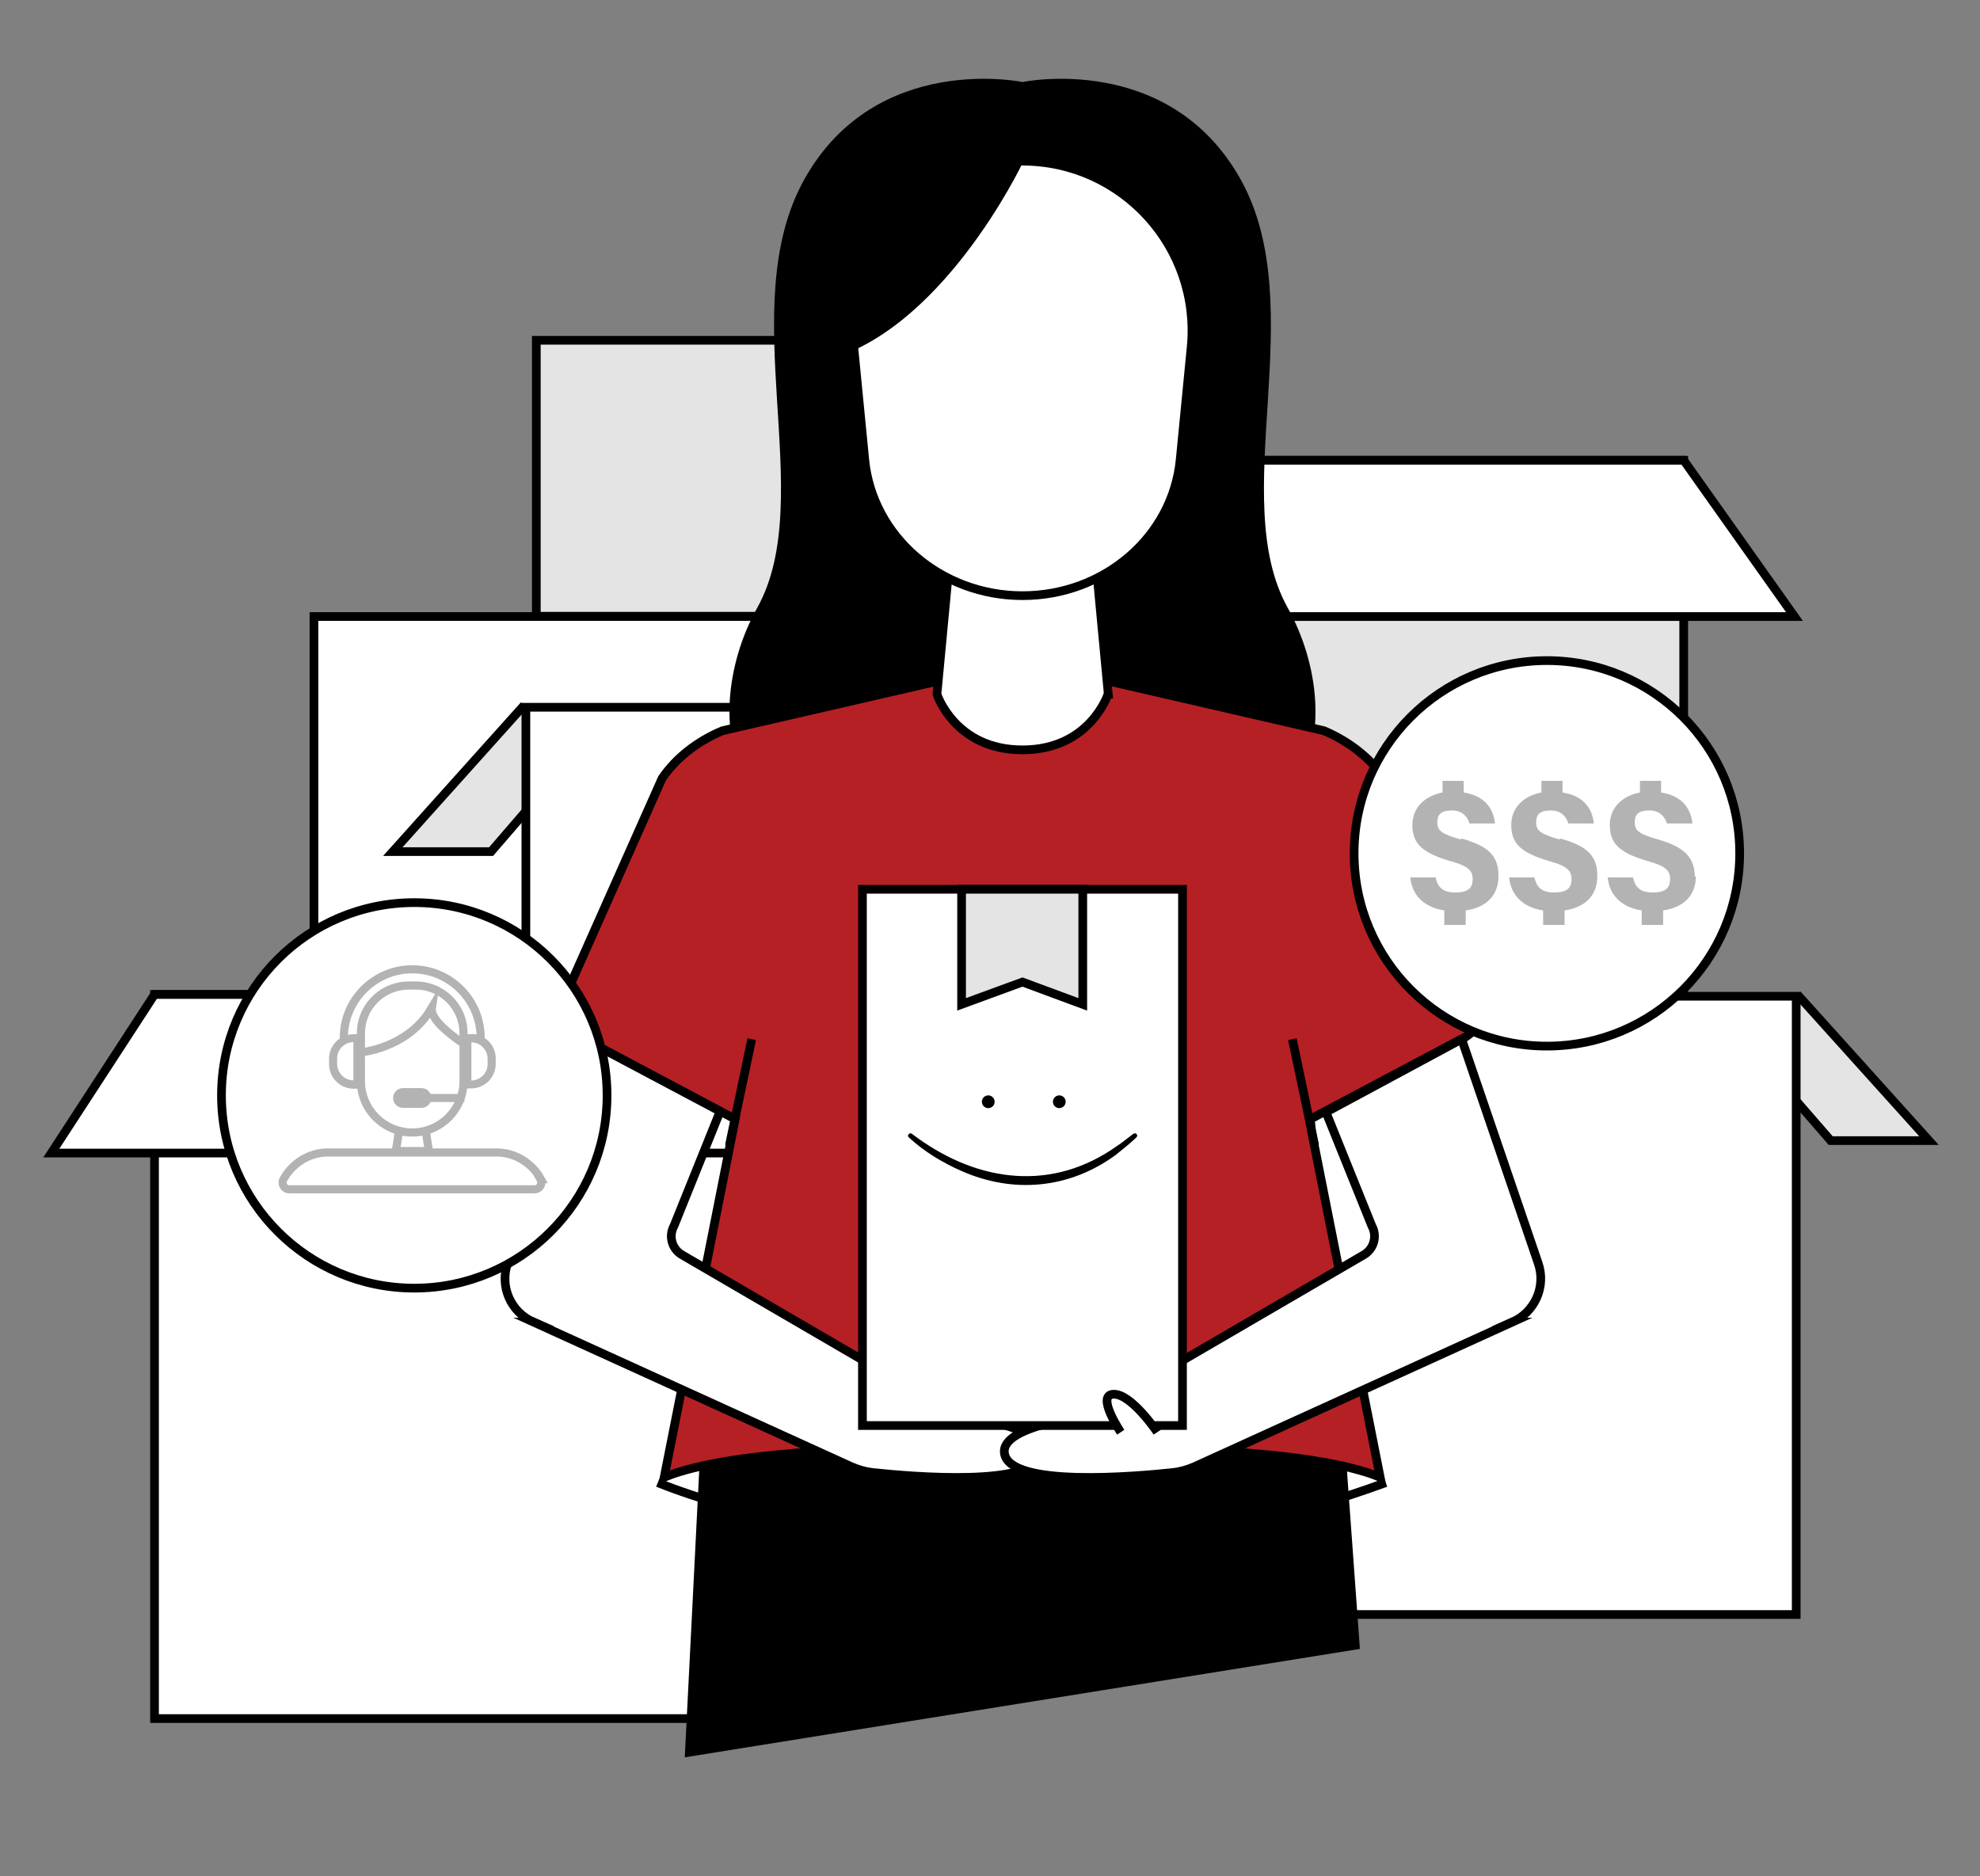 <?xml version="1.0" encoding="UTF-8"?> <svg xmlns="http://www.w3.org/2000/svg" id="Layer_1" width="683" height="647.3" viewBox="0 0 683 647.3"><rect x="0" y="0" width="683" height="647.3" fill="#808080" stroke="none"/><defs><style> .st0, .st1, .st2, .st3, .st4, .st5, .st6 { stroke-miterlimit: 10; } .st0, .st2 { stroke: #b3b3b3; stroke-width: 2.8px; } .st0, .st6 { fill: none; } .st1, .st7, .st2 { fill: #fff; } .st1, .st3, .st4, .st5, .st6 { stroke: #000; stroke-width: 3px; } .st8 { fill: #b3b3b3; } .st3 { fill: #b52025; } .st5 { fill: #e4e4e4; } </style></defs><rect class="st5" x="185" y="117.4" width="100" height="95.2"></rect><rect class="st1" x="108.3" y="212.7" width="219.7" height="130.4"></rect><polyline class="st5" points="180.8 243.3 135.5 293.8 169.4 293.8 181.9 279.3"></polyline><rect class="st1" x="181.4" y="244" width="98.8" height="98.9"></rect><rect class="st5" x="411.2" y="158.8" width="169.6" height="184.9"></rect><polygon class="st1" points="580.8 158.8 619 212.7 396.4 212.7 396.4 158.8 580.8 158.8"></polygon><polyline class="st5" points="620 343.1 665.4 393.5 631.5 393.5 619 379.1"></polyline><rect class="st1" x="432" y="343.7" width="187.6" height="213.3"></rect><rect class="st1" x="53.3" y="343.1" width="219.7" height="249.8"></rect><polygon class="st1" points="308.6 397.8 17.7 397.8 53.3 343.1 273 343.1 308.6 397.8"></polygon><path class="st1" d="M226.9,511.5c8.5,3.5,120.9,47.9,251.1,0"></path><path d="M352.7,286.5V28.3s-50.5-10.6-75.2,33.5c-24.7,44.1,4.9,109.9-16.3,147.9-21.2,38-13.9,105.5,91.5,76.8h0Z"></path><path d="M352.7,286.5V28.3s50.5-10.6,75.2,33.5c24.7,44.1-4.9,109.9,16.3,147.9,21.2,38,13.9,105.5-91.5,76.8h0Z"></path><polygon class="st4" points="467.5 567.6 237.8 604.5 244.1 479.5 461.1 479.5 467.5 567.6"></polygon><path class="st3" d="M504,358.5l-52,27.6.4,4.1,23.7,119.5s-11.6-5.8-44.6-8.3c-17.1-1.3-40-1.7-70,0h-17.8c-30-1.7-52.9-1.3-70,0-33,2.5-44.6,8.3-44.6,8.3l24.5-123.6-52-27.6c-7.2-3.8-9.5-11.6-5.3-17.8l32.1-72.2c4.8-7,12-12.7,20.8-16.4l89.5-20.6h28.6l89.4,20.6c8.7,3.7,15.9,9.4,20.8,16.4l32.1,72.2c4.2,6.1,1.9,14-5.3,17.8h0Z"></path><path class="st1" d="M343.6,501.4h-70c17.1-1.3,40-1.7,70,0Z"></path><path class="st1" d="M431.4,501.4h-70c30-1.7,52.9-1.3,70,0Z"></path><path class="st1" d="M382.2,239.5s-6.2,19.2-29.5,19.2-29.5-19.2-29.5-19.2l5.7-60.5h47.7l5.7,60.5h0Z"></path><path class="st1" d="M352.7,205.5h0c-28.2,0-51.8-20.4-54.4-46.9l-3.8-38.9c-3.3-34.4,23.7-64.1,58.2-64.1h0c34.5,0,61.5,29.8,58.2,64.1l-3.8,38.9c-2.6,26.6-26.2,46.9-54.4,46.9h0Z"></path><path d="M352.7,56.3s-28.4,59.8-70.3,68.6c0,0-32.4-93.1,70.3-68.6Z"></path><path class="st1" d="M184,456.1l109.7,49.9c2.3,1,4.7,1.7,7.2,2,13.2,1.4,56.3,5.2,58.3-6.5,1.7-10.2-30.5-13.8-47.2-15l3.2-7-79.8-46.5c-3.6-2-4.9-6.5-2.9-10.1l15.9-39.5-46.9-24.9-26.4,77.3c-2.8,8.1,1.1,16.9,8.9,20.3h0Z"></path><path class="st1" d="M521.7,456.1l-109.7,49.9c-2.3,1-4.7,1.7-7.2,2-13.2,1.4-56.3,5.2-58.3-6.5-1.7-10.2,30.5-13.8,47.2-15l-3.2-7,79.8-46.5c3.6-2,4.9-6.5,2.9-10.1l-15.8-39.2,46.8-25.2,26.4,77.3c2.8,8.1-1.2,16.9-8.9,20.3h0Z"></path><rect class="st1" x="297.5" y="306.8" width="110.4" height="185"></rect><path class="st1" d="M386.6,494.1s-8.7-12.9-2.5-13.1c6.2-.2,15.1,13.1,15.1,13.1"></path><polygon class="st5" points="331.7 306.8 331.7 346.5 352.7 338.8 373.5 346.5 373.5 306.8 331.7 306.8"></polygon><line class="st6" x1="251.6" y1="395.2" x2="259.3" y2="358.5"></line><line class="st6" x1="453.5" y1="395.2" x2="445.8" y2="358.5"></line><circle cx="340.9" cy="380.1" r="2.2"></circle><circle cx="365.4" cy="380.1" r="2.2"></circle><path d="M314.5,391.1c20.9,16,46.3,20.5,69,5.5.7-.5,2.5-1.7,3.2-2.2,1.4-1,2.8-2.2,4.2-3.2.4-.3.9-.3,1.2.1.3.3.2.8-.1,1.1-2.2,2.1-4.8,4.2-7.2,6.1-15.9,11.6-35.2,13.4-53.1,5.5-6.6-2.9-12.9-6.7-18.2-11.6-.8-.7.3-1.9,1.1-1.2h0Z"></path><circle class="st1" cx="533.6" cy="294.4" r="66.5"></circle><circle class="st1" cx="142.9" cy="377.9" r="66.5"></circle><path class="st8" d="M503.8,289.6c-6.6-1.9-8-3.1-8-5.8s1.1-4.2,5.1-4.2,5.5,2.8,6,4.5h8.8c-.5-4.8-3.2-9.5-10.8-10.7v-4h-7.3v4c-5.8,1.1-10.4,5-10.4,11.2s3,9.6,13.5,12.6c5.7,1.6,7.3,3.1,7.3,6.1s-1.5,4.6-6,4.6-6.1-2-6.8-5.2h-8.7c.5,6,4.6,10.3,11.7,11.4v5h7.4v-5c6.8-1,11.3-4.9,11.3-11.9s-3.5-10.3-12.7-12.9h0Z"></path><path class="st8" d="M537.9,289.6c-6.6-1.9-8-3.1-8-5.8s1.1-4.2,5.1-4.2,5.5,2.8,6,4.5h8.8c-.5-4.8-3.2-9.5-10.8-10.7v-4h-7.3v4c-5.8,1.1-10.4,5-10.4,11.2s3,9.6,13.5,12.6c5.7,1.6,7.3,3.1,7.3,6.1s-1.5,4.6-6,4.6-6.1-2-6.8-5.2h-8.7c.5,6,4.6,10.3,11.7,11.4v5h7.4v-5c6.8-1,11.3-4.9,11.3-11.9s-3.5-10.3-12.7-12.9h0Z"></path><path class="st8" d="M584.6,302.5c0-6.6-3.5-10.3-12.7-12.9-6.6-1.9-8-3.1-8-5.8s1.1-4.2,5.1-4.2,5.5,2.8,6,4.5h8.8c-.5-4.8-3.2-9.5-10.8-10.7v-4h-7.3v4c-5.8,1.1-10.4,5-10.4,11.2s3,9.6,13.5,12.6c5.7,1.6,7.3,3.1,7.3,6.1s-1.5,4.6-6,4.6-6.1-2-6.8-5.2h-8.7c.5,6,4.6,10.3,11.7,11.4v5h7.4v-5c6.8-1,11.3-4.9,11.3-11.9h0Z"></path><polygon class="st7" points="136.5 397.1 138.1 387.2 146.4 387.2 147.9 397.1 136.5 397.1"></polygon><path class="st8" d="M145.2,388.6l1.1,7.1h-8.1l1.1-7.1h5.9M147.6,385.8h-10.7l-2,12.7h14.7l-2-12.7h0Z"></path><path class="st7" d="M142.2,390.8c-9.8,0-17.7-8-17.7-17.7v-16.5c0-9.1,7.4-16.5,16.5-16.5h2.4c9.1,0,16.5,7.4,16.5,16.5v16.5c0,9.8-7.9,17.7-17.7,17.7Z"></path><path class="st8" d="M143.4,341.4c8.4,0,15.1,6.8,15.1,15.1v16.5c0,9-7.3,16.3-16.3,16.3s-16.3-7.3-16.3-16.3v-16.5c0-8.4,6.8-15.1,15.1-15.1h2.4M143.4,338.6h-2.4c-9.9,0-17.9,8-17.9,17.9v16.5c0,10.6,8.6,19.1,19.1,19.1h0c10.6,0,19.1-8.6,19.1-19.1v-16.5c0-9.9-8-17.9-17.9-17.9h0Z"></path><path class="st0" d="M118.6,368.7v-10.7c0-13,10.6-23.6,23.6-23.6h0c13,0,23.6,10.6,23.6,23.6v10.7"></path><path class="st7" d="M161.2,374.2v-16h1.3c3.9,0,7.1,3.2,7.1,7.1v1.8c0,3.9-3.2,7.1-7.1,7.1h-1.3Z"></path><path class="st8" d="M162.6,359.6c3.1,0,5.6,2.6,5.6,5.7v1.8c0,3.1-2.5,5.6-5.6,5.7v-13.1M162.5,356.8h-2.7v18.7h2.7c4.7,0,8.5-3.8,8.5-8.5v-1.8c0-4.7-3.8-8.5-8.5-8.5h0Z"></path><path class="st7" d="M122,374.2c-3.9,0-7.1-3.2-7.1-7.1v-1.8c0-3.9,3.2-7.1,7.1-7.1h1.3v16h-1.3Z"></path><path class="st8" d="M121.9,359.6v13.1c-3.1,0-5.6-2.6-5.6-5.7v-1.8c0-3.1,2.5-5.6,5.6-5.7M124.7,356.8h-2.7c-4.7,0-8.5,3.8-8.5,8.5v1.8c0,4.7,3.8,8.5,8.5,8.5h2.7v-18.7h0Z"></path><path class="st8" d="M139,375.4h6.4c1.9,0,3.4,1.5,3.4,3.4h0c0,1.9-1.5,3.4-3.4,3.4h-6.4c-1.9,0-3.4-1.5-3.4-3.4h0c0-1.9,1.5-3.4,3.4-3.4Z"></path><line class="st0" x1="147.6" y1="378.8" x2="160.2" y2="378.8"></line><path class="st2" d="M124.2,363.1s15.7-1.3,23.9-14.1c0,0,.9-1.5.9-1.5-.2,1.3-.6,4.8,11.1,12.7"></path><path class="st2" d="M186.6,406.8c-3-5.4-8.6-9-14.8-9.2-.2,0-.4,0-.7,0h-57.8c-.2,0-.4,0-.7,0-6.2.2-11.8,3.8-14.8,9.2h0c-.9,1.6.2,3.5,2,3.5h84.6c1.8,0,2.9-1.9,2-3.5h0Z"></path></svg> 
